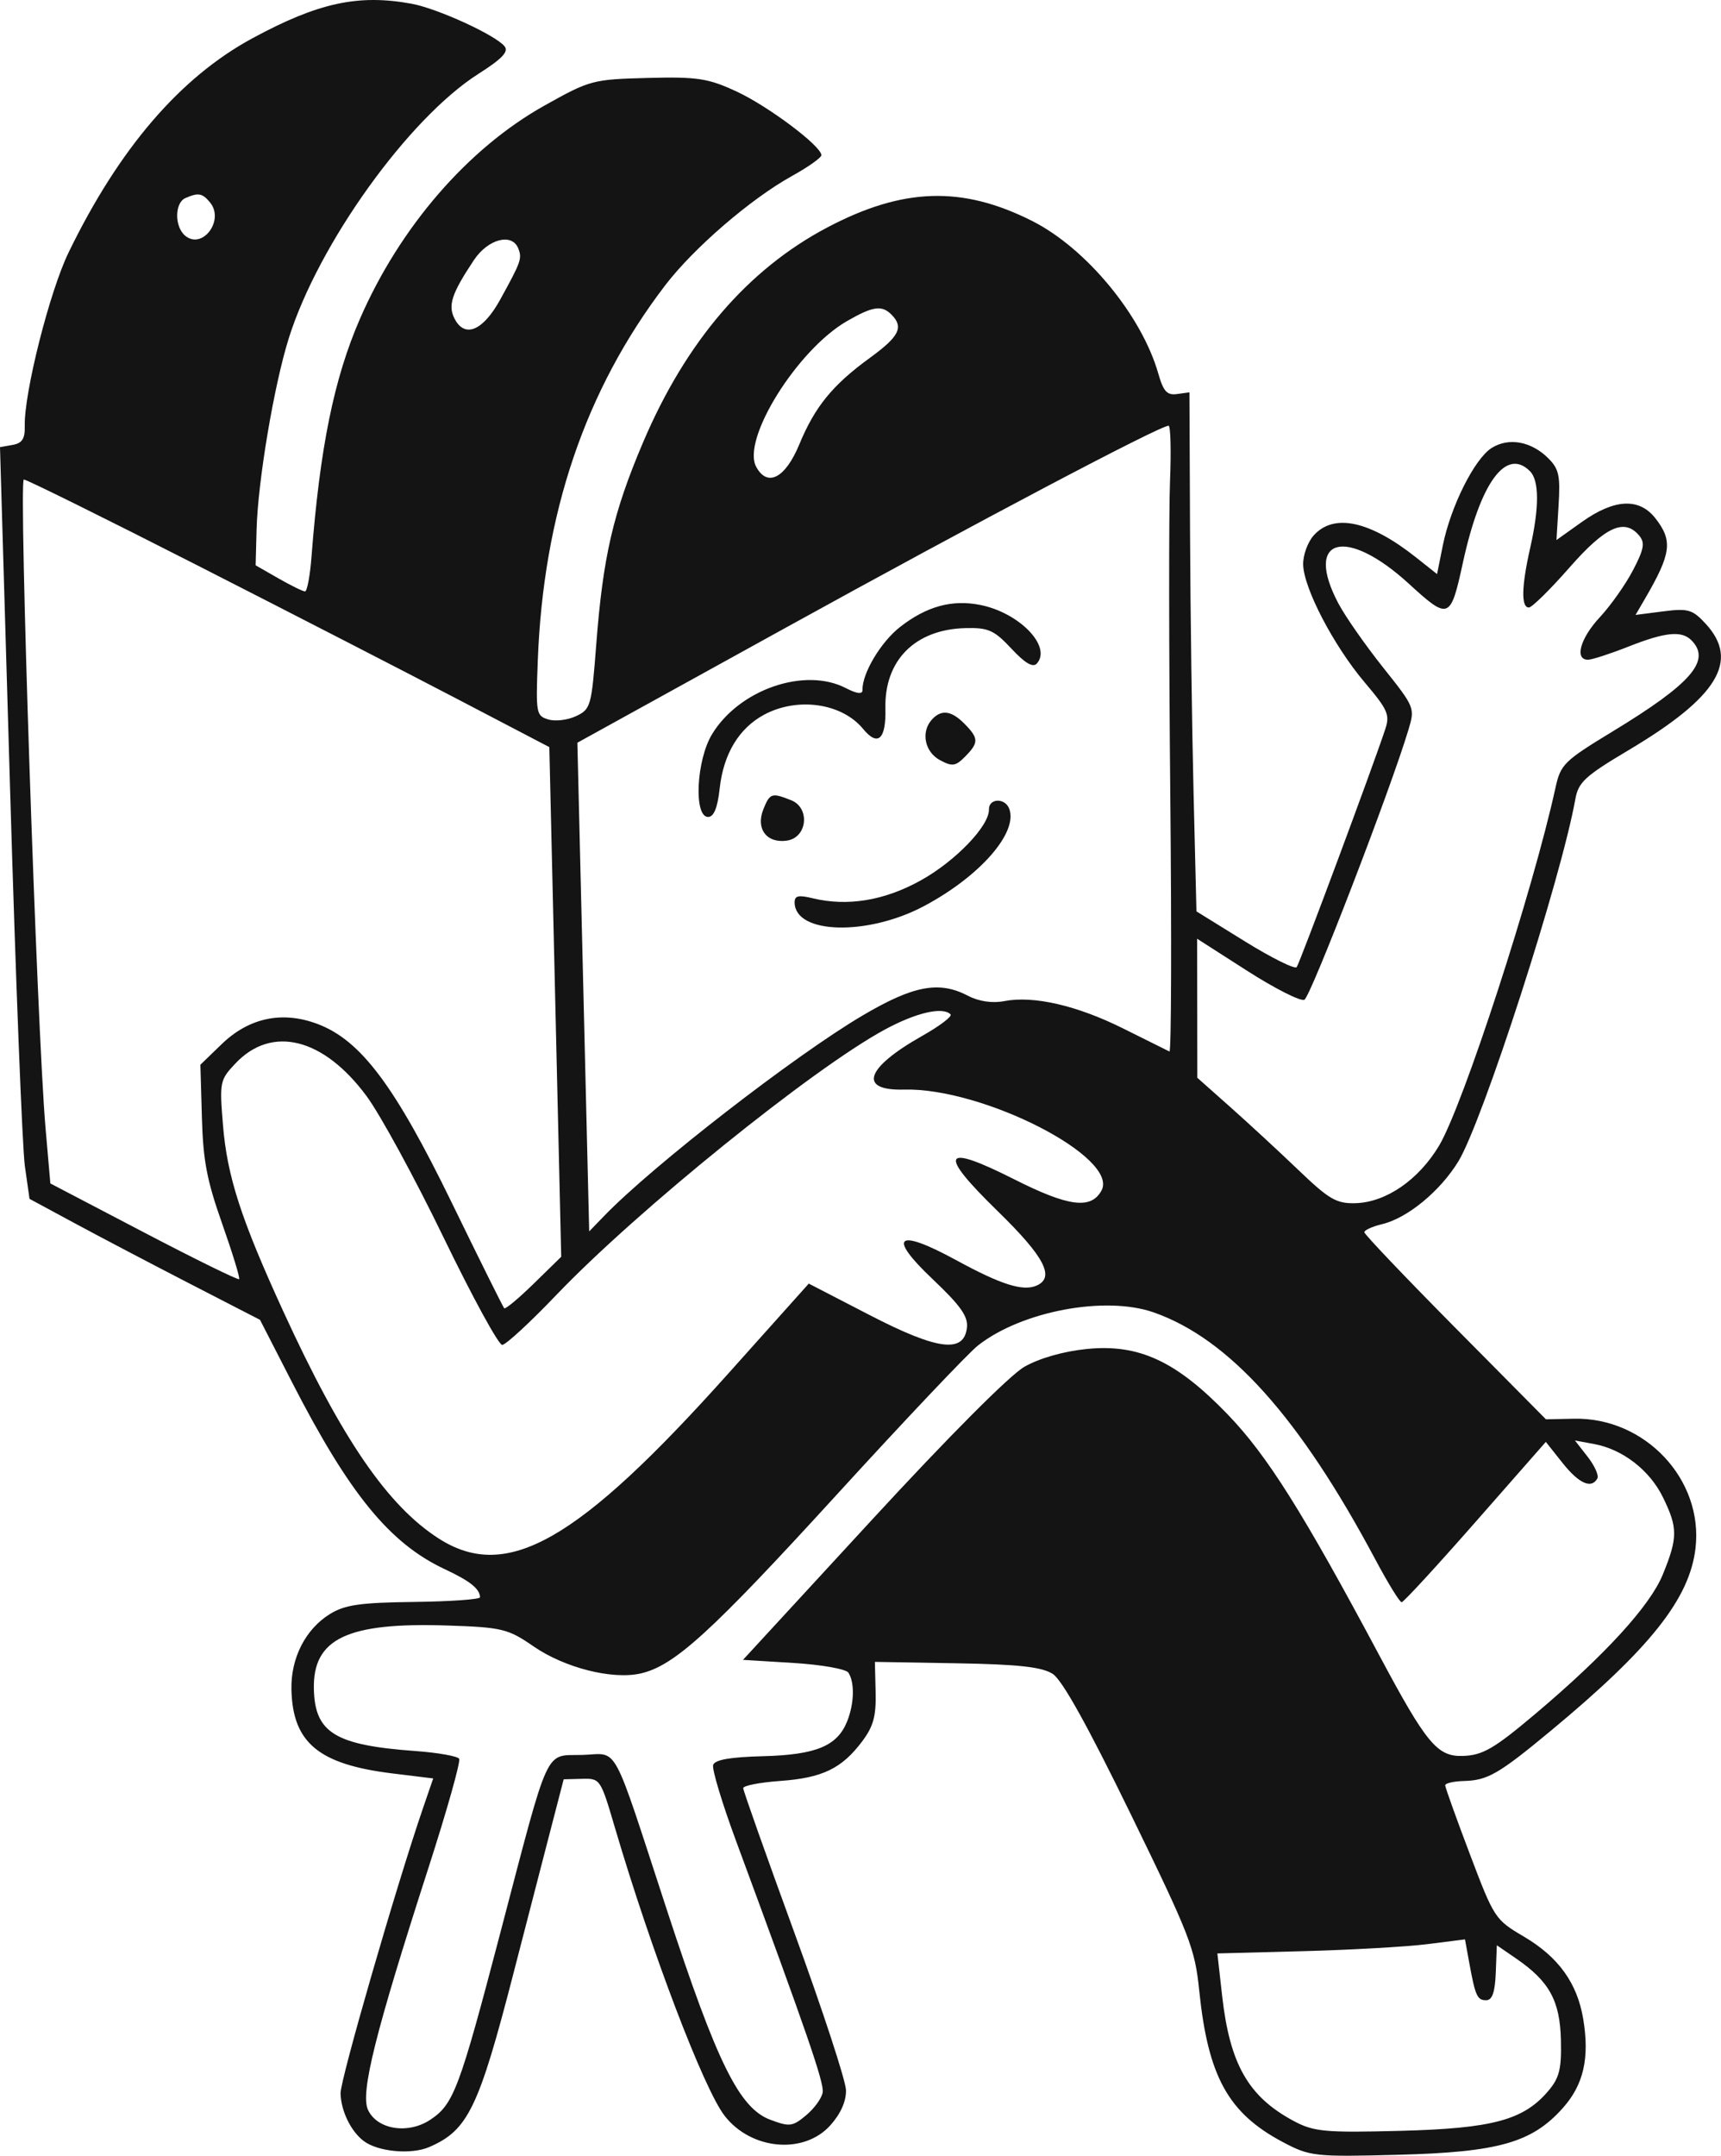 <?xml version="1.0" encoding="UTF-8"?> <svg xmlns="http://www.w3.org/2000/svg" viewBox="0 0 194.185 243.174" fill="none"><path fill-rule="evenodd" clip-rule="evenodd" d="M46.431 0.42C49.356 0.955 55.873 3.936 56.928 5.219C57.424 5.822 56.665 6.623 53.981 8.331C46.088 13.356 35.928 27.513 32.587 38.143C30.914 43.465 29.093 54.282 28.95 59.758L28.844 63.768L31.415 65.241C32.829 66.05 34.179 66.713 34.415 66.713C34.652 66.713 34.98 64.966 35.145 62.831C36.097 50.484 37.683 42.697 40.614 35.963C45.118 25.619 52.791 16.749 61.409 11.923C66.574 9.031 66.868 8.953 73.089 8.791C78.691 8.645 79.919 8.834 83.147 10.34C86.714 12.004 92.653 16.465 92.679 17.499C92.685 17.78 91.197 18.836 89.371 19.846C84.704 22.429 78.259 27.987 75.042 32.201C66.031 44.004 61.302 57.947 60.678 74.555C60.454 80.496 60.497 80.732 61.861 81.154C62.64 81.395 64.051 81.227 64.998 80.78C66.649 80.003 66.74 79.679 67.272 72.744C68.034 62.796 69.179 57.845 72.558 49.901C77.401 38.511 84.372 30.385 93.36 25.65C101.892 21.155 108.565 20.946 116.461 24.925C122.556 27.998 128.821 35.578 130.696 42.146C131.269 44.156 131.681 44.604 132.808 44.449L134.207 44.256L134.276 60.087C134.313 68.793 134.491 81.966 134.671 89.361L134.998 102.804L140.466 106.189C143.473 108.051 146.103 109.357 146.309 109.091C146.654 108.648 154.894 86.519 156.299 82.263C156.842 80.62 156.603 80.077 153.965 76.955C150.479 72.829 147.104 66.365 147.039 63.69C147.013 62.638 147.547 61.157 148.226 60.398C150.493 57.864 154.558 58.738 159.789 62.887L162.147 64.757L162.795 61.538C163.685 57.118 166.377 51.746 168.31 50.53C170.25 49.31 172.811 49.788 174.73 51.728C175.901 52.911 176.062 53.664 175.858 57.012L175.62 60.916L178.482 58.879C182.162 56.26 184.96 56.124 186.793 58.476C188.768 61.01 188.577 62.446 185.582 67.582L184.543 69.364L187.674 68.962C190.478 68.602 190.98 68.75 192.475 70.381C196.304 74.558 193.801 78.645 183.757 84.618C178.849 87.536 178.093 88.231 177.751 90.136C176.129 99.18 167.292 126.528 164.542 131.018C162.488 134.37 158.811 137.397 155.963 138.08C154.845 138.349 153.936 138.761 153.941 138.997C153.947 139.232 158.56 144.077 164.192 149.762L174.433 160.099L177.593 160.032C185.612 159.861 192.21 166.885 191.309 174.635C190.647 180.329 186.205 185.931 174.957 195.253C169.109 200.101 167.853 200.827 165.195 200.896C164.018 200.927 163.059 201.149 163.065 201.389C163.07 201.63 164.326 205.129 165.855 209.165C168.583 216.368 168.696 216.54 171.926 218.439C175.837 220.74 177.967 223.69 178.639 227.742C179.373 232.161 178.681 235.167 176.324 237.803C172.839 241.698 169.062 242.767 157.742 243.061C148.332 243.306 147.791 243.246 144.714 241.61C138.579 238.349 136.309 234.228 135.313 224.547C134.82 219.758 134.289 218.39 127.586 204.64C122.749 194.718 119.867 189.532 118.797 188.826C117.598 188.036 114.928 187.738 107.961 187.619L98.716 187.461L98.799 190.879C98.865 193.584 98.547 194.743 97.275 196.435C94.974 199.496 92.786 200.55 88.03 200.891C85.731 201.056 83.853 201.422 83.857 201.705C83.862 201.987 86.462 209.329 89.636 218.021C92.811 226.712 95.429 234.697 95.455 235.766C95.486 237.015 94.859 238.428 93.699 239.725C90.719 243.056 84.771 242.529 81.764 238.667C79.408 235.642 73.476 220.059 69.369 206.115C67.76 200.651 67.725 200.599 65.673 200.653L63.602 200.706L61.798 207.659C60.805 211.483 59.088 218.121 57.982 222.411C54.01 237.822 52.815 240.293 48.425 242.19C46.39 243.069 42.643 242.722 41.036 241.506C39.587 240.409 38.474 238.117 38.426 236.129C38.389 234.616 44.706 212.767 47.72 203.982L48.879 200.608L44.258 200.041C35.958 199.022 33.024 196.585 32.883 190.591C32.799 187.032 34.471 183.758 37.24 182.055C38.925 181.019 40.645 180.773 46.741 180.699C50.836 180.648 54.177 180.41 54.166 180.169C54.121 179.199 53.039 178.341 50.16 176.992C43.965 174.087 39.409 168.507 32.943 155.905L29.338 148.879L21.472 144.828C17.146 142.599 11.295 139.528 8.469 138.003L3.331 135.23L2.807 131.543C2.518 129.515 1.769 110.437 1.141 89.147L0 50.439L1.42 50.186C2.507 49.994 2.829 49.492 2.794 48.048C2.704 44.335 5.599 32.878 7.742 28.472C13.449 16.733 20.341 8.713 28.514 4.299C35.917 0.299 40.436 -0.678 46.431 0.42ZM23.703 22.842C25.358 24.856 22.831 28.212 20.887 26.583C19.678 25.569 19.697 22.88 20.916 22.345C22.383 21.703 22.833 21.784 23.703 22.842ZM58.482 28.034C58.922 29.163 58.793 29.523 56.427 33.814C54.513 37.286 52.474 38.163 51.321 36.009C50.505 34.483 50.934 33.152 53.468 29.344C55.064 26.946 57.783 26.236 58.482 28.034ZM100.595 35.496C101.994 36.91 101.468 37.955 98.147 40.37C93.949 43.42 91.94 45.884 90.193 50.116C88.613 53.945 86.577 55.001 85.318 52.646C83.66 49.548 89.966 39.446 95.572 36.218C98.495 34.535 99.501 34.39 100.595 35.496ZM132.016 54.25C131.876 57.681 131.89 73.607 132.046 89.639C132.202 105.672 132.16 118.709 131.953 118.611C131.745 118.513 129.411 117.351 126.765 116.03C121.52 113.412 116.598 112.28 113.288 112.93C111.981 113.187 110.436 112.959 109.246 112.335C105.974 110.616 103.079 111.155 97.318 114.555C89.641 119.084 73.688 131.453 68.18 137.146L66.48 138.903L65.813 111.341L65.147 83.779L88.75 70.755C110.273 58.88 130.806 48.05 131.851 48.023C132.08 48.017 132.154 50.82 132.016 54.25ZM22.188 63.731C32.6 69.035 45.813 75.828 51.55 78.825L61.982 84.275L62.653 113.019L63.324 141.764L60.228 144.79C58.526 146.454 57.025 147.706 56.892 147.572C56.76 147.437 54.1 142.088 50.983 135.685C44.537 122.446 40.701 117.337 35.827 115.503C31.845 114.005 28.096 114.797 25.004 117.787L22.61 120.103L22.781 126.068C22.921 130.95 23.337 133.126 25.07 138.042C26.235 141.347 27.096 144.158 26.984 144.289C26.872 144.42 22.033 142.044 16.231 139.009L5.681 133.492L5.14 127.275C4.17 116.135 2.093 54.089 2.689 54.088C3.002 54.087 11.777 58.427 22.188 63.731ZM172.64 53.161C173.681 54.213 173.687 57.249 172.66 61.784C171.67 66.148 171.618 68.548 172.512 68.525C172.864 68.516 174.92 66.492 177.081 64.027C181.151 59.386 183.304 58.408 184.975 60.441C185.626 61.232 185.488 61.969 184.25 64.333C183.411 65.937 181.728 68.32 180.509 69.628C178.284 72.019 177.62 74.456 179.205 74.414C179.673 74.402 181.699 73.743 183.705 72.95C187.893 71.295 189.743 71.108 190.849 72.225C193.102 74.503 190.863 77.097 181.985 82.49C176.458 85.849 176.089 86.211 175.505 88.879C172.951 100.533 165.093 124.682 162.373 129.235C160.074 133.083 156.401 135.614 152.965 135.719C150.807 135.784 149.973 135.303 146.537 132.011C144.365 129.93 140.903 126.731 138.842 124.9L135.096 121.573L135.085 113.73L135.073 105.889L140.721 109.508C143.827 111.499 146.731 112.969 147.174 112.775C147.876 112.467 156.914 89.023 158.931 82.275C159.658 79.846 159.626 79.77 156.046 75.276C154.056 72.776 151.794 69.54 151.022 68.083C147.085 60.663 151.837 59.326 158.966 65.846C163.48 69.974 163.663 69.902 165.061 63.477C167.037 54.398 169.946 50.438 172.64 53.161ZM110.615 68.24C115.023 69.121 118.703 72.931 116.992 74.844C116.55 75.338 115.661 74.819 114.12 73.166C112.17 71.077 111.512 70.784 108.922 70.851C103.24 70.999 99.769 74.493 99.902 79.935C99.986 83.403 99.054 84.251 97.388 82.223C94.994 79.31 89.993 78.592 86.217 80.619C83.376 82.145 81.631 85.038 81.204 88.937C80.965 91.107 80.551 92.136 79.911 92.153C78.254 92.196 78.556 85.75 80.348 82.81C83.424 77.761 90.804 75.223 95.441 77.619C96.69 78.264 97.328 78.34 97.316 77.841C97.27 75.954 99.393 72.402 101.584 70.701C104.567 68.384 107.431 67.603 110.615 68.24ZM108.816 81.633C110.441 83.276 110.452 83.772 108.9 85.342C107.815 86.439 107.452 86.49 106.058 85.744C104.342 84.825 103.885 82.581 105.129 81.19C106.196 79.998 107.332 80.134 108.816 81.633ZM89.263 90.264C91.434 91.124 91.095 94.475 88.802 94.82C86.517 95.162 85.25 93.494 86.129 91.297C86.863 89.462 87.069 89.394 89.263 90.264ZM113.868 91.21C114.91 93.889 110.579 98.847 104.267 102.202C97.892 105.591 89.747 105.388 89.661 101.839C89.641 101.032 90.058 100.928 91.708 101.327C95.642 102.276 99.804 101.585 103.904 99.303C107.823 97.123 111.631 93.159 111.586 91.306C111.555 90.045 113.385 89.967 113.868 91.21ZM107.253 114.422C107.471 114.642 106.021 115.741 104.03 116.864C97.651 120.465 96.786 123.042 102.003 122.906C110.915 122.675 126.351 130.578 124.276 134.31C123.088 136.446 120.562 136.116 114.434 133.025C106.291 128.917 105.752 129.971 112.589 136.635C117.852 141.766 119.066 144.092 116.963 145.014C115.421 145.689 112.969 144.914 107.887 142.145C101.177 138.489 100.063 139.395 105.24 144.297C108.374 147.266 109.239 148.485 109.104 149.741C108.785 152.69 105.792 152.306 98.105 148.331L91.256 144.79L82.17 154.94C65.212 173.883 57.202 178.455 49.535 173.566C43.748 169.876 38.57 162.319 31.968 147.931C27.199 137.537 25.634 132.708 25.16 126.924C24.76 122.04 24.804 121.822 26.565 119.957C30.67 115.61 36.499 117.064 41.367 123.648C42.908 125.734 46.815 132.905 50.048 139.583C53.282 146.261 56.26 151.717 56.666 151.706C57.074 151.696 59.814 149.169 62.755 146.092C71.884 136.541 91.672 120.555 99.832 116.139C103.377 114.221 106.369 113.528 107.253 114.422ZM130.177 148.04C138.696 151.026 146.646 159.888 155.192 175.926C156.604 178.575 157.936 180.739 158.151 180.733C158.367 180.728 162.116 176.656 166.481 171.685L174.419 162.646L176.312 165.029C178.16 167.355 179.572 167.979 180.238 166.765C180.42 166.432 179.925 165.334 179.138 164.323L177.705 162.486L179.88 162.889C183.101 163.487 186.138 165.84 187.634 168.895C189.323 172.347 189.32 173.444 187.609 177.627C186.173 181.138 181.111 186.674 173.324 193.251C168.553 197.281 167.29 198.012 164.998 198.072C162.175 198.145 160.927 196.639 155.704 186.86C146.981 170.528 142.991 164.185 138.527 159.552C132.719 153.526 128.491 151.566 122.595 152.169C119.974 152.437 117.279 153.207 115.587 154.173C113.936 155.114 107.041 162.035 98.335 171.487L83.833 187.233L89.538 187.582C92.675 187.775 95.46 188.266 95.726 188.675C96.45 189.786 96.39 192.16 95.587 194.168C94.473 196.954 92.078 197.945 86.082 198.101C82.381 198.197 80.652 198.502 80.466 199.089C80.318 199.557 81.474 203.391 83.034 207.612C91.088 229.409 92.998 234.948 92.826 236.023C92.723 236.671 91.884 237.829 90.963 238.599C89.424 239.884 89.094 239.925 86.917 239.109C83.415 237.796 80.908 232.723 75.285 215.561C68.869 195.981 69.888 197.848 65.68 197.958C61.395 198.069 62.083 196.572 56.437 218.085C51.824 235.665 51.189 237.358 48.555 239.106C46.039 240.777 42.542 240.219 41.519 237.984C40.645 236.077 42.337 229.311 48.349 210.676C50.434 204.214 51.99 198.685 51.808 198.389C51.626 198.093 49.396 197.7 46.854 197.515C37.828 196.86 35.535 195.463 35.415 190.547C35.276 184.842 39.158 182.986 50.45 183.357C56.641 183.56 57.326 183.725 60.18 185.699C63.69 188.127 69.079 189.494 72.282 188.768C76.091 187.905 80.194 184.163 94.453 168.554C102.093 160.191 109.241 152.641 110.34 151.777C115.265 147.9 124.706 146.122 130.177 148.04ZM165.774 221.37C166.467 225.174 166.684 225.649 167.72 225.623C168.38 225.605 168.689 224.691 168.773 222.512L168.891 219.427L171.088 220.936C174.816 223.499 176.015 225.685 176.122 230.115C176.201 233.344 175.952 234.368 174.739 235.811C171.94 239.143 168.463 240.088 157.993 240.36C149.475 240.581 148.226 240.464 145.924 239.223C140.842 236.487 138.757 232.818 137.892 225.093L137.36 220.348L147.109 220.09C152.472 219.948 158.758 219.592 161.079 219.297L165.299 218.763L165.774 221.37Z" fill="#141414"></path></svg> 